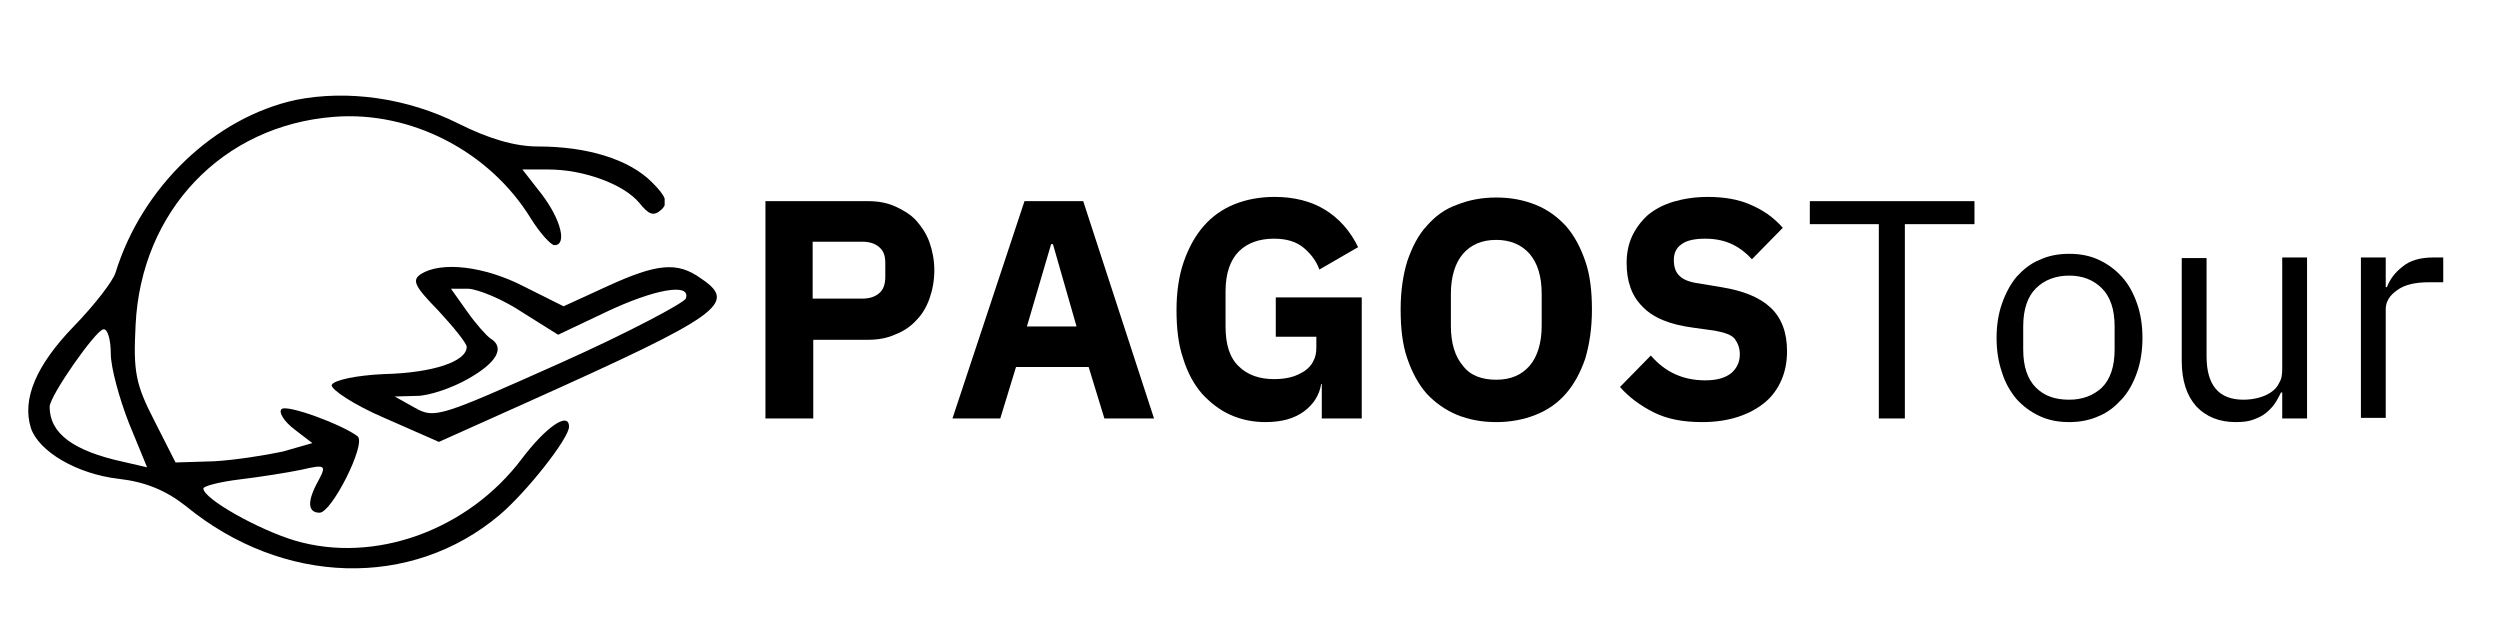 <?xml version="1.0" encoding="utf-8"?>
<!-- Generator: Adobe Illustrator 25.2.3, SVG Export Plug-In . SVG Version: 6.00 Build 0)  -->
<svg version="1.1" id="Capa_1" xmlns="http://www.w3.org/2000/svg" xmlns:xlink="http://www.w3.org/1999/xlink" x="0px" y="0px"
	 viewBox="0 0 413 104" style="enable-background:new 0 0 413 104;" xml:space="preserve">
<style type="text/css">
	.st0{clip-path:url(#SVGID_2_);}
	.st1{clip-path:url(#SVGID_4_);}
</style>
<g>
	<g>
		<g>
			<defs>
				<path id="SVGID_1_" d="M86.3,51.6l5.9,3.7l7.8-3.7c8.2-3.9,14.2-4.9,13.3-2.3C113.1,50,103.7,55,92.5,60
					c-19.7,8.8-20.7,9.2-23.9,7.4l-3.4-1.9l3.7-0.1c1.9,0,5.8-1.3,8.4-2.8c4.8-2.7,6.2-5.2,3.7-6.7c-0.6-0.4-2.4-2.4-3.8-4.4
					l-2.7-3.8h2.9C79,47.8,83,49.4,86.3,51.6 M69.5,45.3c-1.5,1-1,2,2.9,6c2.5,2.7,4.7,5.4,4.7,6c0,2.4-5.5,4.3-13.7,4.5
					c-4.5,0.2-8.3,1-8.6,1.8c-0.2,0.7,3.7,3.3,8.6,5.4l9.1,4L87,66.5c32.3-14.5,34.9-16.4,28.8-20.5c-3.9-2.8-7.2-2.5-15.5,1.3
					l-7.2,3.3l-6.6-3.3C80.1,44,72.9,43.1,69.5,45.3"/>
			</defs>
			<clipPath id="SVGID_2_">
				<use xlink:href="#SVGID_1_"  style="overflow:visible;"/>
			</clipPath>
			<g class="st0">
				<path d="M3,13.1h120.4v88.1H3V13.1z"/>
			</g>
		</g>
	</g>
</g>
<g>
	<g transform="translate(91.851, 51.831)">
		<g>
			<path d="M34.6,17.3v-35.9h17c1.7,0,3.2,0.3,4.5,0.9c1.3,0.6,2.5,1.3,3.4,2.3c0.9,1,1.7,2.2,2.2,3.6c0.5,1.4,0.8,3,0.8,4.6
				c0,1.7-0.3,3.3-0.8,4.7c-0.5,1.4-1.2,2.6-2.2,3.6c-0.9,1-2.1,1.8-3.4,2.3c-1.3,0.6-2.8,0.9-4.5,0.9h-9.1v13H34.6z M42.4-2.5h8.2
				c1.2,0,2.1-0.3,2.8-0.9c0.7-0.6,1-1.5,1-2.7v-2.3c0-1.2-0.3-2-1-2.6c-0.7-0.6-1.6-0.9-2.8-0.9h-8.2V-2.5z"/>
		</g>
	</g>
</g>
<g>
	<g transform="translate(117.246, 51.831)">
		<g>
			<path d="M65.2,17.3l-2.6-8.5h-12L48,17.3h-7.9L52-18.6h9.7l11.7,35.9H65.2z M56.7-11.5h-0.3l-4,13.6h8.2L56.7-11.5z"/>
		</g>
	</g>
</g>
<g>
	<g transform="translate(143.76, 51.831)">
		<g>
			<path d="M74.7,11.6h-0.2c-0.3,1.8-1.2,3.3-2.8,4.5c-1.6,1.2-3.7,1.8-6.4,1.8c-2.1,0-4-0.4-5.8-1.2c-1.8-0.8-3.3-2-4.7-3.5
				c-1.3-1.5-2.4-3.5-3.1-5.8c-0.8-2.3-1.1-5-1.1-8c0-3,0.4-5.7,1.2-8c0.8-2.3,1.9-4.3,3.3-5.9c1.4-1.6,3.1-2.8,5.1-3.6
				c2-0.8,4.2-1.2,6.6-1.2c3.2,0,6,0.7,8.3,2.1c2.3,1.4,4.2,3.5,5.5,6.2l-6.4,3.7c-0.5-1.4-1.4-2.6-2.6-3.6c-1.2-1-2.8-1.5-4.9-1.5
				c-2.4,0-4.4,0.7-5.8,2.1c-1.4,1.4-2.2,3.6-2.2,6.6v5.8c0,3,0.7,5.2,2.2,6.6c1.4,1.4,3.4,2.1,5.8,2.1c1,0,1.9-0.1,2.7-0.3
				c0.9-0.2,1.6-0.6,2.3-1c0.7-0.5,1.2-1,1.5-1.7c0.4-0.7,0.5-1.4,0.5-2.3V3.8h-6.7v-6.5h14.2v20h-6.6V11.6z"/>
		</g>
	</g>
</g>
<g>
	<g transform="translate(171.586, 51.831)">
		<g>
			<path d="M75.6,17.9c-2.4,0-4.5-0.4-6.5-1.2c-1.9-0.8-3.6-2-5-3.5c-1.4-1.6-2.4-3.5-3.2-5.8c-0.8-2.3-1.1-5-1.1-8.1
				c0-3.1,0.4-5.7,1.1-8c0.8-2.3,1.8-4.3,3.2-5.8c1.4-1.6,3-2.8,5-3.5c2-0.8,4.1-1.2,6.5-1.2c2.4,0,4.5,0.4,6.5,1.2
				c2,0.8,3.6,2,5,3.5c1.4,1.6,2.4,3.5,3.2,5.8c0.8,2.3,1.1,5,1.1,8c0,3.1-0.4,5.7-1.1,8.1c-0.8,2.3-1.8,4.2-3.2,5.8
				c-1.4,1.6-3,2.7-5,3.5C80.1,17.5,77.9,17.9,75.6,17.9z M75.6,10.9c2.4,0,4.2-0.8,5.5-2.3c1.3-1.5,2-3.8,2-6.6v-5.3
				c0-2.9-0.7-5.1-2-6.6c-1.3-1.5-3.2-2.3-5.5-2.3c-2.4,0-4.2,0.8-5.5,2.3c-1.3,1.5-2,3.8-2,6.6V2c0,2.9,0.7,5.1,2,6.6
				C71.3,10.2,73.2,10.9,75.6,10.9z"/>
		</g>
	</g>
</g>
<g>
	<g transform="translate(199.219, 51.831)">
		<g>
			<path d="M82,17.9c-3.2,0-5.8-0.5-8-1.6c-2.2-1.1-4.1-2.5-5.6-4.2l5.1-5.2c2.4,2.8,5.4,4.1,9,4.1c1.9,0,3.3-0.4,4.3-1.2
				C87.7,9,88.2,8,88.2,6.7c0-1-0.3-1.8-0.8-2.5c-0.5-0.7-1.7-1.1-3.3-1.4l-3.6-0.5c-3.8-0.5-6.6-1.6-8.4-3.5
				c-1.8-1.8-2.6-4.2-2.6-7.2c0-1.6,0.3-3.1,0.9-4.4c0.6-1.3,1.5-2.5,2.6-3.5c1.2-1,2.6-1.7,4.2-2.2c1.7-0.5,3.6-0.8,5.7-0.8
				c2.7,0,5.1,0.4,7.1,1.3c2.1,0.9,3.8,2.1,5.3,3.8L90.2-9c-0.9-1-1.9-1.8-3.1-2.4c-1.2-0.6-2.7-1-4.6-1c-1.8,0-3.1,0.3-3.9,0.9
				c-0.9,0.6-1.3,1.5-1.3,2.6c0,1.2,0.3,2.1,1,2.7C78.9-5.6,80-5.2,81.5-5l3.6,0.6c3.7,0.6,6.4,1.7,8.2,3.4C95.1,0.7,96,3.1,96,6.2
				c0,1.7-0.3,3.3-0.9,4.7c-0.6,1.4-1.5,2.7-2.7,3.7c-1.2,1-2.6,1.8-4.4,2.4C86.2,17.6,84.2,17.9,82,17.9z"/>
		</g>
	</g>
</g>
<g>
	<g transform="translate(223.382, 51.831)">
		<g>
			<path d="M91.3-14.8v32.1H87v-32.1H75.6v-3.8h27.2v3.8H91.3z"/>
		</g>
	</g>
</g>
<g>
	<g transform="translate(245.535, 51.831)">
		<g>
			<path d="M96.3,17.9c-1.8,0-3.4-0.3-4.9-1c-1.5-0.7-2.7-1.6-3.8-2.8c-1-1.2-1.9-2.7-2.4-4.4C84.6,8,84.3,6.1,84.3,4
				c0-2.1,0.3-4,0.9-5.7c0.6-1.7,1.4-3.2,2.4-4.4c1.1-1.2,2.3-2.2,3.8-2.8c1.5-0.7,3.1-1,4.9-1c1.8,0,3.4,0.3,4.9,1
				c1.5,0.7,2.7,1.6,3.8,2.8c1.1,1.2,1.9,2.7,2.5,4.4c0.6,1.7,0.9,3.6,0.9,5.7c0,2.1-0.3,4-0.9,5.7c-0.6,1.7-1.4,3.2-2.5,4.4
				c-1.1,1.2-2.3,2.2-3.8,2.8C99.7,17.6,98,17.9,96.3,17.9z M96.3,14.2c2.2,0,4-0.7,5.4-2c1.4-1.4,2.1-3.5,2.1-6.3V2.1
				c0-2.8-0.7-4.9-2.1-6.3c-1.4-1.4-3.2-2.1-5.4-2.1c-2.2,0-4.1,0.7-5.5,2.1c-1.4,1.4-2.1,3.5-2.1,6.3v3.8c0,2.8,0.7,4.9,2.1,6.3
				C92.2,13.6,94,14.2,96.3,14.2z"/>
		</g>
	</g>
</g>
<g>
	<g transform="translate(267.224, 51.831)">
		<g>
			<path d="M109.8,13h-0.2c-0.3,0.6-0.6,1.2-1,1.8c-0.4,0.6-0.9,1.1-1.5,1.6c-0.6,0.5-1.3,0.8-2.1,1.1c-0.8,0.3-1.8,0.4-2.9,0.4
				c-2.7,0-4.9-0.9-6.5-2.6c-1.6-1.8-2.4-4.3-2.4-7.5v-17h4.1V7c0,4.8,2,7.2,6.1,7.2c0.8,0,1.6-0.1,2.4-0.3c0.8-0.2,1.5-0.5,2.1-0.9
				c0.6-0.4,1.1-0.9,1.4-1.6c0.4-0.6,0.5-1.4,0.5-2.3V-9.3h4.1v26.6h-4.1V13z"/>
		</g>
	</g>
</g>
<g>
	<g transform="translate(289.223, 51.831)">
		<g>
			<path d="M100.8,17.3V-9.3h4.1v4.9h0.2c0.5-1.3,1.3-2.4,2.6-3.4c1.2-1,2.9-1.5,5.1-1.5h1.6v4.1H112c-2.2,0-4,0.4-5.2,1.3
				c-1.2,0.8-1.9,1.9-1.9,3.1v18H100.8z"/>
		</g>
	</g>
</g>
<g>
	<defs>
		<rect id="SVGID_3_" x="4.5" y="15.6" width="105.3" height="78.5"/>
	</defs>
	<clipPath id="SVGID_4_">
		<use xlink:href="#SVGID_3_"  style="overflow:visible;"/>
	</clipPath>
	<g class="st1">
		<g>
			<defs>
				<path id="SVGID_5_" d="M18.3,58.4c0,2.3,1.4,7.4,3,11.5l3,7.3l-3.9-0.9c-8.3-1.8-12.2-4.7-12.2-9.1c0-1.8,7.7-12.8,8.9-12.8
					C17.8,54.3,18.3,56.2,18.3,58.4 M48.9,16.5C35.5,19.4,23.5,30.8,19.1,45c-0.4,1.4-3.5,5.4-6.9,8.9c-6.2,6.4-8.6,12-7.1,16.8
					c1.3,3.9,7.6,7.6,14.5,8.4c4.4,0.5,7.8,1.9,11.1,4.5C46.8,96.8,68,97.3,82.5,85.1c4.5-3.8,11.5-12.7,11.5-14.6
					c0-2.6-3.8,0-7.8,5.3c-8.9,11.8-24.3,17.4-37.5,13.5c-6-1.8-15.1-6.9-15.1-8.6c0-0.4,2.7-1.1,6-1.5c3.3-0.4,7.8-1.1,10.2-1.6
					c3.9-0.9,4.2-0.8,2.8,1.8c-1.9,3.4-1.8,5.3,0.2,5.3c2,0,7.7-11.3,6.3-12.6c-2.4-1.9-11.8-5.4-12.6-4.5c-0.5,0.5,0.4,2,2.1,3.3
					l3,2.3l-4.9,1.4c-2.8,0.6-7.8,1.4-11.3,1.6L29,76.4l-3.5-6.9c-3.1-6-3.5-8.1-3.1-15.8c0.9-18.9,14.4-33,32.8-34.4
					c12.7-1,25.7,5.7,32.5,16.8c1.5,2.4,3.3,4.4,3.9,4.4c2.1,0,1.1-4.2-2.1-8.4l-3.2-4.1h4.3c5.8,0,12.4,2.4,15,5.5
					c1.6,2,2.4,2.3,3.7,1.1c1.1-1.1,0.8-2.1-1.6-4.5c-3.8-3.8-10.7-5.9-18.8-5.9c-3.9,0-8.2-1.3-13.2-3.8
					C67.3,16.2,57.5,14.8,48.9,16.5"/>
			</defs>
			<use xlink:href="#SVGID_5_"  style="overflow:visible;"/>
			<clipPath id="SVGID_6_">
				<use xlink:href="#SVGID_5_"  style="overflow:visible;"/>
			</clipPath>
		</g>
	</g>
</g>
</svg>
